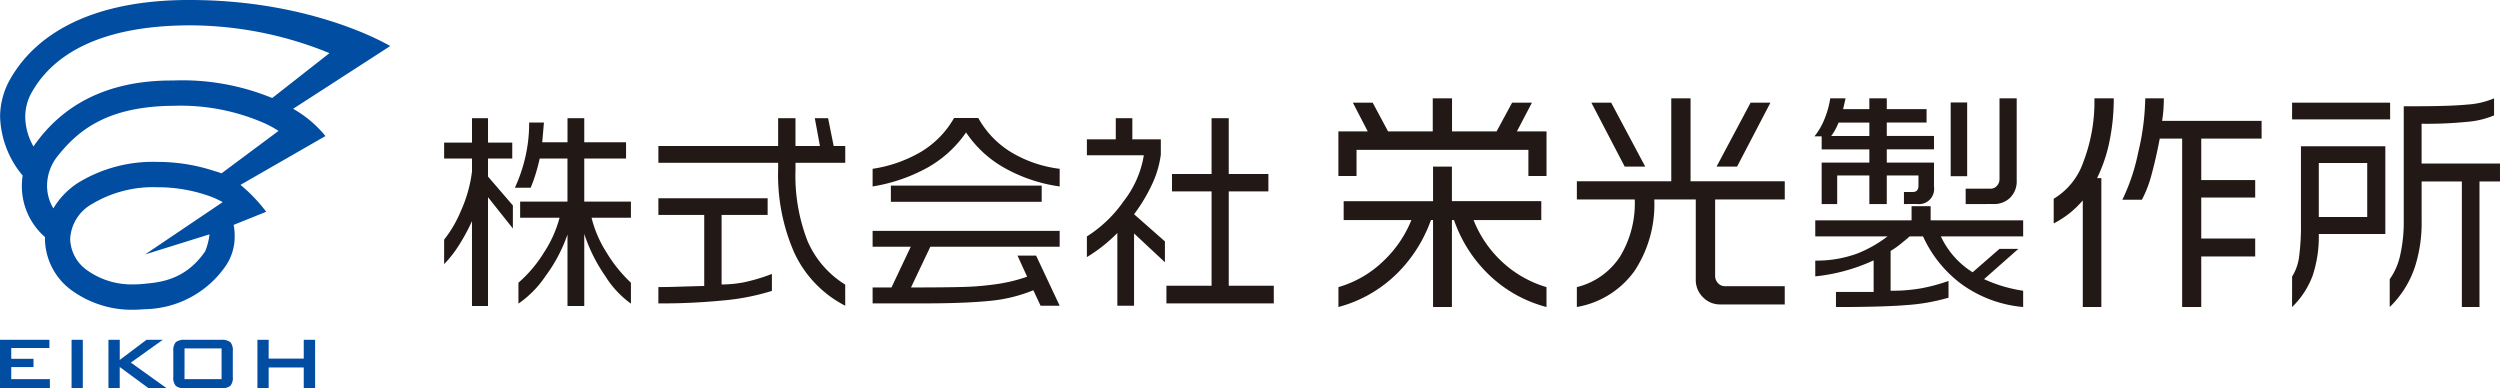 <svg xmlns="http://www.w3.org/2000/svg" width="316.999" height="49.234" viewBox="0 0 316.999 49.234">
  <g id="ヘッダーロゴ" transform="translate(183.499 28.498)">
    <path id="合体_8" data-name="合体 8" d="M38.515,49.234V46.591H34.066v2.643H32.641V43.085h1.425v2.383h4.449V43.085h1.443v6.149Zm-15.02,0a1.8,1.8,0,0,1-1.2-.3,1.584,1.584,0,0,1-.32-1.148V44.536a1.611,1.611,0,0,1,.32-1.157,1.8,1.8,0,0,1,1.2-.293H28a1.8,1.8,0,0,1,1.2.293,1.575,1.575,0,0,1,.319,1.157v3.248a1.549,1.549,0,0,1-.319,1.148,1.8,1.8,0,0,1-1.2.3Zm-.1-1.157h4.7v-3.9H23.4Zm-4.543,1.157-3.671-2.7v2.7H13.751V43.085h1.434v2.556l3.395-2.556h2.064l-4.05,2.893,4.552,3.256Zm-9.778,0V43.085H10.5v6.149ZM0,49.234V43.085H6.263V44.13H1.425V45.5H4.249v1.045H1.425v1.53h4.9v1.157Zm9.112-12.4A8.193,8.193,0,0,1,5.7,30.3c0-.077.009-.155.017-.233a8.542,8.542,0,0,1-2.945-6.513,9.386,9.386,0,0,1,.1-1.295,12.182,12.182,0,0,1-2.86-7.438A9.656,9.656,0,0,1,1.4,9.855C4.759,4.094,12-.027,24.064,0,39.888,0,49.476,5.84,49.476,5.84L37.168,13.795a14.642,14.642,0,0,1,4.1,3.455L30.491,23.442a20.266,20.266,0,0,1,3.265,3.412l-4.129,1.659a7.785,7.785,0,0,1,.13,1.407,6.589,6.589,0,0,1-1.088,3.724,12.7,12.7,0,0,1-10.339,5.562c-.484.044-.958.07-1.433.07A12.938,12.938,0,0,1,9.112,36.831ZM11.661,25.87A5.378,5.378,0,0,0,8.9,30.3a5,5,0,0,0,2.15,3.973A9.728,9.728,0,0,0,16.9,36.062c.38,0,.759-.017,1.148-.051,1.849-.191,5.347-.294,7.973-4.156a8.057,8.057,0,0,0,.544-2.141L18.4,32.261l9.838-6.633a11.58,11.58,0,0,0-1.978-.864,19.507,19.507,0,0,0-6.272-1.02H19.97A15.044,15.044,0,0,0,11.661,25.87ZM21.4,13.423c-7.99.2-11.574,3.187-14.132,6.418a6,6,0,0,0-1.3,3.714,5.509,5.509,0,0,0,.8,2.867,9.832,9.832,0,0,1,3.117-3.231,18.15,18.15,0,0,1,10.1-2.66A22.886,22.886,0,0,1,27.3,21.723a5.611,5.611,0,0,1,.786.259L35.318,16.6a13.6,13.6,0,0,0-1.684-.933,26.449,26.449,0,0,0-11.487-2.255ZM4.155,11.488A6.334,6.334,0,0,0,3.2,14.822,7.742,7.742,0,0,0,4.25,18.579c.155-.241.319-.474.5-.708,2.867-3.793,7.764-7.541,16.584-7.662l.812-.009A29.978,29.978,0,0,1,34.516,12.43L41.78,6.737A46.939,46.939,0,0,0,24.064,3.213C12.636,3.239,6.823,6.953,4.155,11.488Z" transform="translate(-183.499 -28.498)" fill="#004da1"/>
    <path id="合体_9" data-name="合体 9" d="M255.845,26.457V10.539h-5.1v5.018a18.222,18.222,0,0,1-.847,5.8,12.551,12.551,0,0,1-3.2,5.1V22.933a8.312,8.312,0,0,0,1.339-3.1,19.022,19.022,0,0,0,.441-4.31V1h1.45q4.471,0,6.635-.216A10.262,10.262,0,0,0,259.93,0V2.16a10.969,10.969,0,0,1-3.238.8,51.576,51.576,0,0,1-5.952.259V8.266h9.941v2.272h-2.6V26.457ZM234.319,22.6a6.14,6.14,0,0,0,.881-2.48,28.853,28.853,0,0,0,.242-4.171V6.073h10.7V17.2h-8.439a15.587,15.587,0,0,1-.786,5.3,10.776,10.776,0,0,1-2.6,3.964Zm3.386-7.559h6.141V8.2h-6.141ZM220.379,26.457V5.106h-2.841c-.337,1.762-.683,3.256-1.019,4.491a14.819,14.819,0,0,1-1.244,3.256h-2.479a24.593,24.593,0,0,0,2-5.959A31.284,31.284,0,0,0,215.7,0h2.357c0,.39-.017.812-.043,1.279s-.086.993-.173,1.572h12.612V5.106H222.8v5.251h6.841v2.22H222.8v5.2h6.841v2.273H222.8v6.409Zm-12.6,0V12.94a12.614,12.614,0,0,1-1.694,1.641,12.628,12.628,0,0,1-1.994,1.279V12.732a8.749,8.749,0,0,0,3.765-4.681A21.248,21.248,0,0,0,209.254,0h2.453a26.905,26.905,0,0,1-.518,5.33,19.257,19.257,0,0,1-1.6,4.785h.544V26.457Zm-15.514-3.005a15.588,15.588,0,0,1-4.742-5.951h-1.694c-.319.285-.707.6-1.147.958a11.087,11.087,0,0,1-1.27.889v5.045a21.413,21.413,0,0,0,3.835-.3,22.347,22.347,0,0,0,3.507-.942v2.125a25.024,25.024,0,0,1-5.4.941q-3.1.246-8.872.242V24.549h4.777V20.541a23.159,23.159,0,0,1-7.4,2.03v-2a14.873,14.873,0,0,0,5.381-.916,15.935,15.935,0,0,0,3.775-2.15h-9.156V15.462H186.07V13.673h2.419v1.789h11.73V17.5H189.784a10.664,10.664,0,0,0,4.026,4.552l3.411-2.971h2.392l-4.353,3.843a18.108,18.108,0,0,0,4.958,1.469v2.064A15.652,15.652,0,0,1,192.263,23.452Zm-48.637.483a9.153,9.153,0,0,0,5.458-3.843,13.022,13.022,0,0,0,1.883-7.272h-7.341V10.512H155.6V0h2.445V10.512h11.945v2.307H161.16v9.692a1.325,1.325,0,0,0,.362.915,1.157,1.157,0,0,0,.873.389h7.592v2.315h-8.162a2.98,2.98,0,0,1-2.211-.916,3.052,3.052,0,0,1-.907-2.246V12.819h-5.261a15.3,15.3,0,0,1-2.54,9.112,11.376,11.376,0,0,1-7.28,4.526Zm-11.187-1.607a17.56,17.56,0,0,1-4.388-6.892h-.267V26.457h-2.393V15.436h-.269a18,18,0,0,1-4.387,6.858,16.653,16.653,0,0,1-7.342,4.163V23.935a13.694,13.694,0,0,0,5.769-3.369,14.766,14.766,0,0,0,3.482-5.13h-8.586v-2.4h11.333V8.655h2.393v4.38h11.332v2.4h-8.585a14.443,14.443,0,0,0,3.445,5.13,14.088,14.088,0,0,0,5.8,3.369v2.523A16.516,16.516,0,0,1,132.439,22.328Zm-116.8,4v-9.07a19.484,19.484,0,0,1-2.8,5.295,13.055,13.055,0,0,1-3.42,3.473V23.374a16.413,16.413,0,0,0,3.23-3.818,15.007,15.007,0,0,0,1.986-4.423h-5V13.087h6V7.627H12.119c-.147.674-.328,1.348-.535,2.013s-.415,1.226-.614,1.693h-2a19.732,19.732,0,0,0,1.3-3.784,18.977,18.977,0,0,0,.51-4.482h1.874l-.216,2.5h3.205V2.513h2.124V5.571h5.3V7.627h-5.3v5.46h5.917v2.047H18.692a14.632,14.632,0,0,0,1.883,4.38,17.751,17.751,0,0,0,3.109,3.861v2.652a12.327,12.327,0,0,1-3.256-3.5,20.465,20.465,0,0,1-2.661-5.346v9.148Zm-12.111,0V15.565a25.04,25.04,0,0,1-1.675,3.093A15.351,15.351,0,0,1,0,21.025v-3.11a15.284,15.284,0,0,0,2.117-3.627A17.22,17.22,0,0,0,3.533,9.26V7.627H0V5.606H3.533V2.513h2.03V5.606H8.637V7.627H5.562V9.916l3.153,3.663V16.5L5.562,12.533v13.8Zm81.832-.035V17.069A19.46,19.46,0,0,1,81.5,20.127V17.508a16.284,16.284,0,0,0,4.647-4.448,12.789,12.789,0,0,0,2.574-5.847H81.5V5.192h3.663V2.513h2.1V5.192h3.612V7.135A12.649,12.649,0,0,1,89.762,10.9a20.9,20.9,0,0,1-2.281,3.792l3.913,3.446v2.644l-3.913-3.654v9.164Zm-9.735,0-.916-1.961a19.379,19.379,0,0,1-5.536,1.348c-2.074.207-4.872.319-8.4.319H54.33V23.978h2.393l2.444-5.165H54.33V16.8H78.049v2.013h-16.4l-2.453,5.165c3.082,0,5.337-.025,6.78-.069a35.5,35.5,0,0,0,4.171-.371,20.292,20.292,0,0,0,3.775-.924L72.7,19.936H75.06l2.989,6.358Zm-31.2-6.651A24.578,24.578,0,0,1,42.35,9.018V8.172H27.165V6.038H42.35V2.513h2.2V6.038h3.1L47,2.513h1.684l.709,3.525h1.468V8.172H44.552v.873a22.913,22.913,0,0,0,1.521,9.034,12.155,12.155,0,0,0,4.784,5.538v2.677A14.312,14.312,0,0,1,44.431,19.643ZM91.584,26V23.763h5.727V11.8H92.292V9.588h5.018V2.513h2.177V9.588h5.027V11.8H99.488V23.763H105.2V26ZM27.165,23.927c.924,0,1.667-.017,2.228-.035,2.246-.069,3.438-.1,3.585-.1V14.779H27.165V12.672H41.019v2.107H35.181V23.6a15.613,15.613,0,0,0,2.7-.25,22.631,22.631,0,0,0,3.68-1.089v2.151a29.146,29.146,0,0,1-6.219,1.217,80.166,80.166,0,0,1-8.18.371ZM192.929,13.4V11.454h3.152a1.064,1.064,0,0,0,.812-.363,1.254,1.254,0,0,0,.328-.881V0H199.4V10.418a2.912,2.912,0,0,1-.812,2.16,2.874,2.874,0,0,1-2.117.821Zm-7.826,0V11.877h1.088c.5,0,.752-.258.752-.786V9.778h-4.017V13.4h-2.211V9.778h-4.077V13.4h-1.969V8.146h6.046V6.47h-6.046V4.811h-.907a8.588,8.588,0,0,0,1.27-2.2A11.437,11.437,0,0,0,175.757,0H177.7l-.311,1.365h3.326V0h2.211V1.365h5.045v1.7h-5.045v1.7h5.987v1.7h-5.987V8.146h5.987v3.066a1.927,1.927,0,0,1-2.177,2.185Zm-8.723-9.406a6.986,6.986,0,0,1-.5.777h4.837v-1.7h-3.9A8.648,8.648,0,0,1,176.379,3.991ZM56.645,13.113V11.065H75.769v2.048ZM71.113,8.854a14.183,14.183,0,0,1-4.933-4.535,14.58,14.58,0,0,1-4.975,4.509,21.381,21.381,0,0,1-6.876,2.341V8.932a17.132,17.132,0,0,0,6.089-2.125A11.81,11.81,0,0,0,64.66,2.488h3.067a11.788,11.788,0,0,0,4.145,4.327,15.585,15.585,0,0,0,6.177,2.117v2.237A19.816,19.816,0,0,1,71.113,8.854ZM191.029,9.873V.519h2.09V9.873Zm-53.546-.025V6.531H115.691V9.847h-2.3V4.19h3.722L115.224.545h2.514L119.69,4.19h5.667V0H127.8V4.19h5.649L135.419.545h2.513L136.024,4.19h3.757V9.847Zm23.858-1.192,4.318-8.11h2.514l-4.232,8.11Zm-11.644,0L145.466.545h2.513l4.319,8.11Zm84.622-5.986V.545h12.43V2.669Z" transform="translate(-127.182 -16.026)" fill="#221815"/>
  </g>
</svg>
